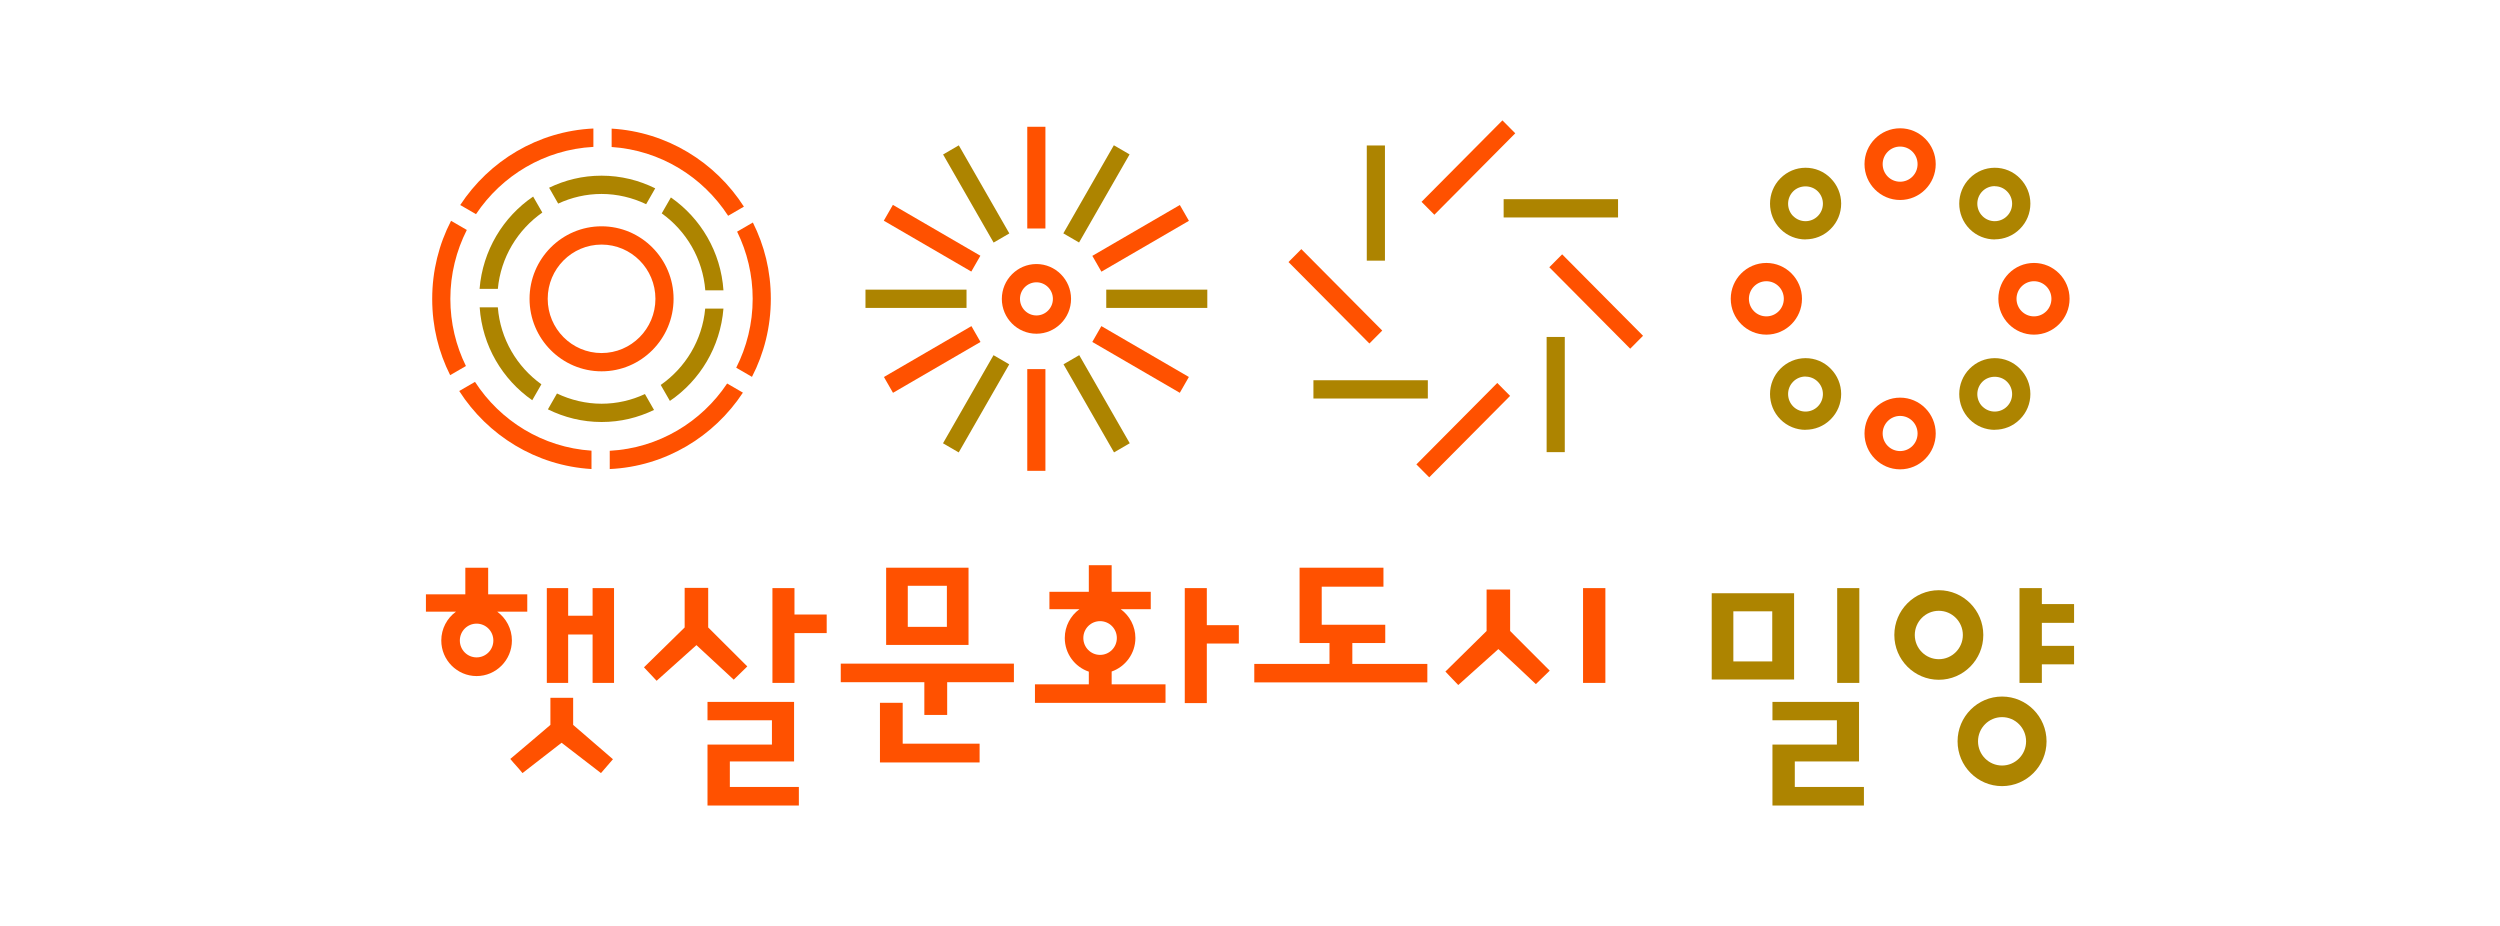 <svg width="270" height="100" viewBox="0 0 270 100" fill="none" xmlns="http://www.w3.org/2000/svg">
<path d="M104.601 61.312H95.703V69.653H104.601V61.312ZM102.263 67.701H98.04V63.265H102.263V67.701Z" fill="#FF5100"/>
<path d="M97.491 75.902H95.035V82.345H105.797V80.317H97.491V75.902Z" fill="#FF5100"/>
<path d="M90.802 73.678H99.829V77.214H102.295V73.678H109.502V71.672H90.802V73.678Z" fill="#FF5100"/>
<path d="M146.052 69.447H149.607V67.473H142.745V63.362H149.413V61.312H140.354V69.447H143.585V71.703H135.463V73.698H154.153V71.703H146.052V69.447Z" fill="#FF5100"/>
<path d="M61.91 75.359H59.444V78.288C58 79.535 56.557 80.739 55.113 81.964C55.533 82.485 56.007 82.962 56.428 83.494L60.65 80.218L64.905 83.494L66.198 81.997L61.9 78.288V75.359H61.91Z" fill="#FF5100"/>
<path d="M64 66.498H61.361V63.516H59.056V73.754H61.361V68.526H64V73.754H66.316V63.516H64V66.498Z" fill="#FF5100"/>
<path d="M80.708 71.974L76.485 67.765V63.492H73.943V67.765L69.548 72.071L70.916 73.524L75.214 69.674L79.243 73.405L80.708 71.974Z" fill="#FF5100"/>
<path d="M78.823 82.236H85.76V75.805H76.41V77.789H83.369V80.414H76.41V86.997H86.277V84.991H78.823V82.236Z" fill="#FF5100"/>
<path d="M85.803 63.516H83.423V73.754H85.803V68.374H89.283V66.368H85.803V63.516Z" fill="#FF5100"/>
<path d="M120.048 72.528C121.546 72.008 122.623 70.576 122.623 68.906C122.623 67.626 121.998 66.498 121.039 65.793H124.282V63.917H120.059V61.043H117.592V63.917H113.337V65.793H116.58C115.621 66.487 114.996 67.626 114.996 68.906C114.996 70.598 116.084 72.03 117.592 72.539V73.906H111.775V75.912H125.876V73.906H120.059V72.528H120.048ZM117 68.906C117 67.897 117.808 67.084 118.809 67.084C119.811 67.084 120.619 67.897 120.619 68.906C120.619 69.915 119.811 70.728 118.809 70.728C117.808 70.728 117 69.915 117 68.906Z" fill="#FF5100"/>
<path d="M130.336 63.516H127.955V75.934H130.336V69.502H133.794V67.518H130.336V63.516Z" fill="#FF5100"/>
<path d="M163.083 63.668H160.552V68.147L156.103 72.529C156.555 73.028 157.051 73.505 157.492 73.982L161.823 70.1C163.169 71.347 164.537 72.605 165.873 73.885L167.371 72.431L163.094 68.147V63.668H163.083Z" fill="#FF5100"/>
<path d="M173.381 63.516H170.969V73.754H173.381V63.516Z" fill="#FF5100"/>
<path d="M53.702 66.063H56.945V64.187H52.722V61.312H50.255V64.187H46V66.063H49.242C48.284 66.757 47.659 67.896 47.659 69.176C47.659 71.29 49.372 73.015 51.472 73.015C53.573 73.015 55.286 71.29 55.286 69.176C55.286 67.896 54.661 66.768 53.702 66.063ZM51.472 70.998C50.471 70.998 49.663 70.184 49.663 69.176C49.663 68.167 50.471 67.353 51.472 67.353C52.474 67.353 53.282 68.167 53.282 69.176C53.282 70.184 52.474 70.998 51.472 70.998Z" fill="#FF5100"/>
<path d="M200.807 63.516H198.416V73.754H200.807V63.516Z" fill="#AD8400"/>
<path d="M193.762 64.07H184.865V73.387H193.762V64.07ZM191.403 71.434H187.202V66.022H191.403V71.434Z" fill="#AD8400"/>
<path d="M193.838 82.236H200.775V75.805H191.425V77.789H198.384V80.414H191.425V86.997H201.303V84.991H193.838V82.236Z" fill="#AD8400"/>
<path d="M220.52 63.516H218.107V73.754H220.52V71.748H224V69.752H220.52V67.268H224V65.24H220.52V63.516Z" fill="#AD8400"/>
<path d="M214.197 68.579C214.197 65.911 212.043 63.742 209.393 63.742C206.743 63.742 204.588 65.911 204.588 68.579C204.588 71.247 206.743 73.416 209.393 73.416C212.043 73.416 214.197 71.247 214.197 68.579ZM209.393 71.193C207.96 71.193 206.797 70.022 206.797 68.579C206.797 67.137 207.96 65.966 209.393 65.966C210.825 65.966 211.989 67.137 211.989 68.579C211.989 70.022 210.825 71.193 209.393 71.193Z" fill="#AD8400"/>
<path d="M216.222 75.227C213.572 75.227 211.418 77.396 211.418 80.064C211.418 82.732 213.572 84.901 216.222 84.901C218.872 84.901 221.027 82.732 221.027 80.064C221.027 77.396 218.872 75.227 216.222 75.227ZM216.222 82.677C214.79 82.677 213.626 81.506 213.626 80.064C213.626 78.621 214.79 77.45 216.222 77.45C217.655 77.45 218.818 78.621 218.818 80.064C218.818 81.506 217.655 82.677 216.222 82.677Z" fill="#AD8400"/>
<path d="M64.969 40.103C60.682 40.103 57.191 36.589 57.191 32.272C57.191 27.955 60.682 24.441 64.969 24.441C69.256 24.441 72.746 27.955 72.746 32.272C72.746 36.589 69.256 40.103 64.969 40.103ZM64.969 26.415C61.759 26.415 59.152 29.04 59.152 32.272C59.152 35.504 61.759 38.129 64.969 38.129C68.179 38.129 70.786 35.504 70.786 32.272C70.786 29.04 68.179 26.415 64.969 26.415Z" fill="#FF5100"/>
<path d="M111.936 36.042C109.867 36.042 108.198 34.351 108.198 32.279C108.198 30.207 109.878 28.516 111.936 28.516C113.993 28.516 115.674 30.207 115.674 32.279C115.674 34.351 113.993 36.042 111.936 36.042ZM111.936 30.489C110.955 30.489 110.158 31.292 110.158 32.279C110.158 33.266 110.955 34.069 111.936 34.069C112.916 34.069 113.713 33.266 113.713 32.279C113.713 31.292 112.916 30.489 111.936 30.489Z" fill="#FF5100"/>
<path d="M112.905 13.691H110.945V24.678H112.905V13.691Z" fill="#FF5100"/>
<path d="M130.389 31.281H119.476V33.255H130.389V31.281Z" fill="#AD8400"/>
<path d="M112.905 39.863H110.945V50.85H112.905V39.863Z" fill="#FF5100"/>
<path d="M104.384 31.281H93.472V33.255H104.384V31.281Z" fill="#AD8400"/>
<path d="M103.551 15.697L101.854 16.684L107.31 26.198L109.008 25.211L103.551 15.697Z" fill="#AD8400"/>
<path d="M127.422 22.14L117.972 27.633L118.952 29.342L128.403 23.849L127.422 22.14Z" fill="#FF5100"/>
<path d="M116.557 38.357L114.859 39.344L120.315 48.858L122.013 47.871L116.557 38.357Z" fill="#AD8400"/>
<path d="M104.914 35.221L95.464 40.715L96.444 42.424L105.894 36.931L104.914 35.221Z" fill="#FF5100"/>
<path d="M96.431 22.127L95.45 23.836L104.901 29.329L105.881 27.62L96.431 22.127Z" fill="#FF5100"/>
<path d="M120.296 15.688L114.84 25.203L116.538 26.19L121.994 16.675L120.296 15.688Z" fill="#AD8400"/>
<path d="M118.948 35.22L117.968 36.93L127.418 42.423L128.398 40.714L118.948 35.22Z" fill="#FF5100"/>
<path d="M107.3 38.36L101.844 47.875L103.541 48.862L108.998 39.347L107.3 38.36Z" fill="#AD8400"/>
<path d="M205.212 50.689C203.09 50.689 201.367 48.954 201.367 46.817C201.367 44.681 203.09 42.945 205.212 42.945C207.335 42.945 209.058 44.681 209.058 46.817C209.058 48.954 207.335 50.689 205.212 50.689ZM205.212 44.919C204.178 44.919 203.327 45.765 203.327 46.817C203.327 47.869 204.167 48.715 205.212 48.715C206.257 48.715 207.098 47.869 207.098 46.817C207.098 45.765 206.257 44.919 205.212 44.919Z" fill="#FF5100"/>
<path d="M205.212 21.599C203.09 21.599 201.367 19.864 201.367 17.727C201.367 15.591 203.09 13.855 205.212 13.855C207.335 13.855 209.058 15.591 209.058 17.727C209.058 19.864 207.335 21.599 205.212 21.599ZM205.212 15.829C204.178 15.829 203.327 16.675 203.327 17.727C203.327 18.779 204.167 19.625 205.212 19.625C206.257 19.625 207.098 18.779 207.098 17.727C207.098 16.675 206.257 15.829 205.212 15.829Z" fill="#FF5100"/>
<path d="M215.435 25.861C214.455 25.861 213.464 25.481 212.721 24.733C211.223 23.226 211.223 20.764 212.721 19.256C213.442 18.529 214.412 18.117 215.435 18.117C216.459 18.117 217.428 18.518 218.15 19.256C218.872 19.983 219.281 20.959 219.281 21.989C219.281 23.019 218.882 23.995 218.15 24.722C217.396 25.481 216.416 25.85 215.435 25.85V25.861ZM215.435 20.102C214.929 20.102 214.455 20.297 214.1 20.655C213.367 21.393 213.367 22.596 214.1 23.334C214.832 24.072 216.028 24.072 216.76 23.334C217.116 22.976 217.31 22.499 217.31 22C217.31 21.501 217.116 21.024 216.76 20.666C216.405 20.308 215.931 20.113 215.435 20.113V20.102Z" fill="#AD8400"/>
<path d="M195 46.423C194.02 46.423 193.029 46.044 192.286 45.295C190.788 43.788 190.788 41.326 192.286 39.819C193.007 39.092 193.977 38.68 195 38.68C196.024 38.68 196.993 39.081 197.715 39.819C198.437 40.545 198.846 41.521 198.846 42.552C198.846 43.582 198.447 44.558 197.715 45.285C196.961 46.044 195.98 46.413 195 46.413V46.423ZM195 40.664C194.494 40.664 194.02 40.86 193.664 41.218C192.932 41.955 192.932 43.159 193.664 43.897C194.397 44.634 195.593 44.634 196.325 43.897C196.681 43.538 196.875 43.061 196.875 42.562C196.875 42.063 196.681 41.586 196.325 41.228C195.97 40.87 195.496 40.675 195 40.675V40.664Z" fill="#AD8400"/>
<path d="M190.767 36.142C188.645 36.142 186.921 34.407 186.921 32.27C186.921 30.134 188.645 28.398 190.767 28.398C192.889 28.398 194.613 30.134 194.613 32.27C194.613 34.407 192.889 36.142 190.767 36.142ZM190.767 30.372C189.733 30.372 188.882 31.218 188.882 32.27C188.882 33.322 189.722 34.168 190.767 34.168C191.812 34.168 192.652 33.322 192.652 32.27C192.652 31.218 191.812 30.372 190.767 30.372Z" fill="#FF5100"/>
<path d="M219.669 36.142C217.547 36.142 215.823 34.407 215.823 32.27C215.823 30.134 217.547 28.398 219.669 28.398C221.791 28.398 223.514 30.134 223.514 32.27C223.514 34.407 221.791 36.142 219.669 36.142ZM219.669 30.372C218.635 30.372 217.784 31.218 217.784 32.27C217.784 33.322 218.624 34.168 219.669 34.168C220.714 34.168 221.554 33.322 221.554 32.27C221.554 31.218 220.714 30.372 219.669 30.372Z" fill="#FF5100"/>
<path d="M215.435 46.423C214.455 46.423 213.464 46.044 212.721 45.295C211.223 43.788 211.223 41.326 212.721 39.819C213.442 39.092 214.412 38.68 215.435 38.68C216.459 38.68 217.428 39.081 218.15 39.819C218.872 40.545 219.281 41.521 219.281 42.552C219.281 43.582 218.882 44.558 218.15 45.285C217.396 46.044 216.416 46.413 215.435 46.413V46.423ZM214.1 43.897C214.832 44.634 216.028 44.634 216.76 43.897C217.116 43.538 217.31 43.061 217.31 42.562C217.31 42.063 217.116 41.586 216.76 41.228C216.049 40.513 214.81 40.513 214.1 41.228C213.367 41.966 213.367 43.17 214.1 43.907V43.897Z" fill="#AD8400"/>
<path d="M195 25.861C194.02 25.861 193.029 25.481 192.286 24.733C190.788 23.226 190.788 20.764 192.286 19.256C193.007 18.529 193.977 18.117 195 18.117C196.024 18.117 196.993 18.518 197.715 19.256C198.437 19.983 198.846 20.959 198.846 21.989C198.846 23.019 198.447 23.995 197.715 24.722C196.961 25.481 195.98 25.85 195 25.85V25.861ZM193.664 23.334C194.397 24.072 195.593 24.072 196.325 23.334C196.681 22.976 196.875 22.499 196.875 22C196.875 21.501 196.681 21.024 196.325 20.666C195.614 19.95 194.375 19.95 193.664 20.666C192.932 21.403 192.932 22.607 193.664 23.345V23.334Z" fill="#AD8400"/>
<path d="M51.407 23.13C54.186 18.965 58.807 16.146 64.086 15.864V13.879C58.086 14.161 52.829 17.382 49.705 22.143L51.407 23.13Z" fill="#FF5100"/>
<path d="M66.046 15.875C71.314 16.222 75.903 19.096 78.639 23.305L80.341 22.318C77.271 17.524 72.046 14.248 66.057 13.891V15.875H66.046Z" fill="#FF5100"/>
<path d="M81.289 32.274C81.289 34.953 80.643 37.48 79.511 39.714L81.213 40.701C82.517 38.174 83.249 35.311 83.249 32.274C83.249 29.237 82.549 26.515 81.31 24.031L79.608 25.018C80.686 27.209 81.289 29.671 81.289 32.274Z" fill="#FF5100"/>
<path d="M48.638 32.275C48.638 29.596 49.285 27.069 50.416 24.835L48.714 23.848C47.41 26.375 46.678 29.238 46.678 32.275C46.678 35.312 47.378 38.034 48.617 40.517L50.319 39.531C49.242 37.34 48.638 34.878 48.638 32.275Z" fill="#FF5100"/>
<path d="M78.531 41.418C75.752 45.583 71.131 48.403 65.852 48.685V50.658C71.852 50.377 77.109 47.155 80.233 42.405L78.531 41.418Z" fill="#FF5100"/>
<path d="M63.881 48.672C58.613 48.324 54.024 45.45 51.299 41.242L49.597 42.229C52.667 47.023 57.892 50.298 63.881 50.656V48.672Z" fill="#FF5100"/>
<path d="M71.475 23.049C74.104 24.936 75.903 27.929 76.172 31.357H78.133C77.853 27.203 75.677 23.569 72.456 21.324L71.465 23.049H71.475Z" fill="#AD8400"/>
<path d="M53.766 31.209C54.078 27.792 55.909 24.82 58.57 22.955L57.579 21.23C54.337 23.432 52.128 27.055 51.794 31.198H53.755L53.766 31.209Z" fill="#AD8400"/>
<path d="M60.283 21.988C61.716 21.326 63.288 20.947 64.969 20.947C66.649 20.947 68.319 21.348 69.784 22.053L70.764 20.339C69.008 19.472 67.048 18.973 64.969 18.973C62.89 18.973 61.026 19.45 59.303 20.274L60.283 21.988Z" fill="#AD8400"/>
<path d="M58.462 41.499C55.834 39.612 54.035 36.619 53.766 33.191H51.805C52.085 37.345 54.261 40.979 57.482 43.224L58.473 41.499H58.462Z" fill="#AD8400"/>
<path d="M76.161 33.332C75.849 36.748 74.017 39.72 71.357 41.575L72.348 43.299C75.59 41.097 77.799 37.475 78.132 33.332H76.172H76.161Z" fill="#AD8400"/>
<path d="M69.644 42.561C68.222 43.223 66.638 43.602 64.969 43.602C63.299 43.602 61.619 43.201 60.154 42.496L59.173 44.21C60.929 45.077 62.89 45.576 64.969 45.576C67.048 45.576 68.911 45.099 70.635 44.275L69.655 42.561H69.644Z" fill="#AD8400"/>
<path d="M162.262 13.001L153.525 21.797L154.911 23.193L163.648 14.396L162.262 13.001Z" fill="#FF5100"/>
<path d="M174.749 21.512H162.393V23.486H174.749V21.512Z" fill="#AD8400"/>
<path d="M168.712 27.468L167.325 28.863L176.062 37.66L177.448 36.264L168.712 27.468Z" fill="#FF5100"/>
<path d="M168.996 36.391H167.036V48.831H168.996V36.391Z" fill="#AD8400"/>
<path d="M161.705 41.36L152.968 50.156L154.355 51.552L163.091 42.756L161.705 41.36Z" fill="#FF5100"/>
<path d="M154.206 41.066H141.85V43.04H154.206V41.066Z" fill="#AD8400"/>
<path d="M140.544 26.905L139.157 28.301L147.894 37.097L149.281 35.701L140.544 26.905Z" fill="#FF5100"/>
<path d="M149.574 15.711H147.613V28.151H149.574V15.711Z" fill="#AD8400"/>
</svg>
